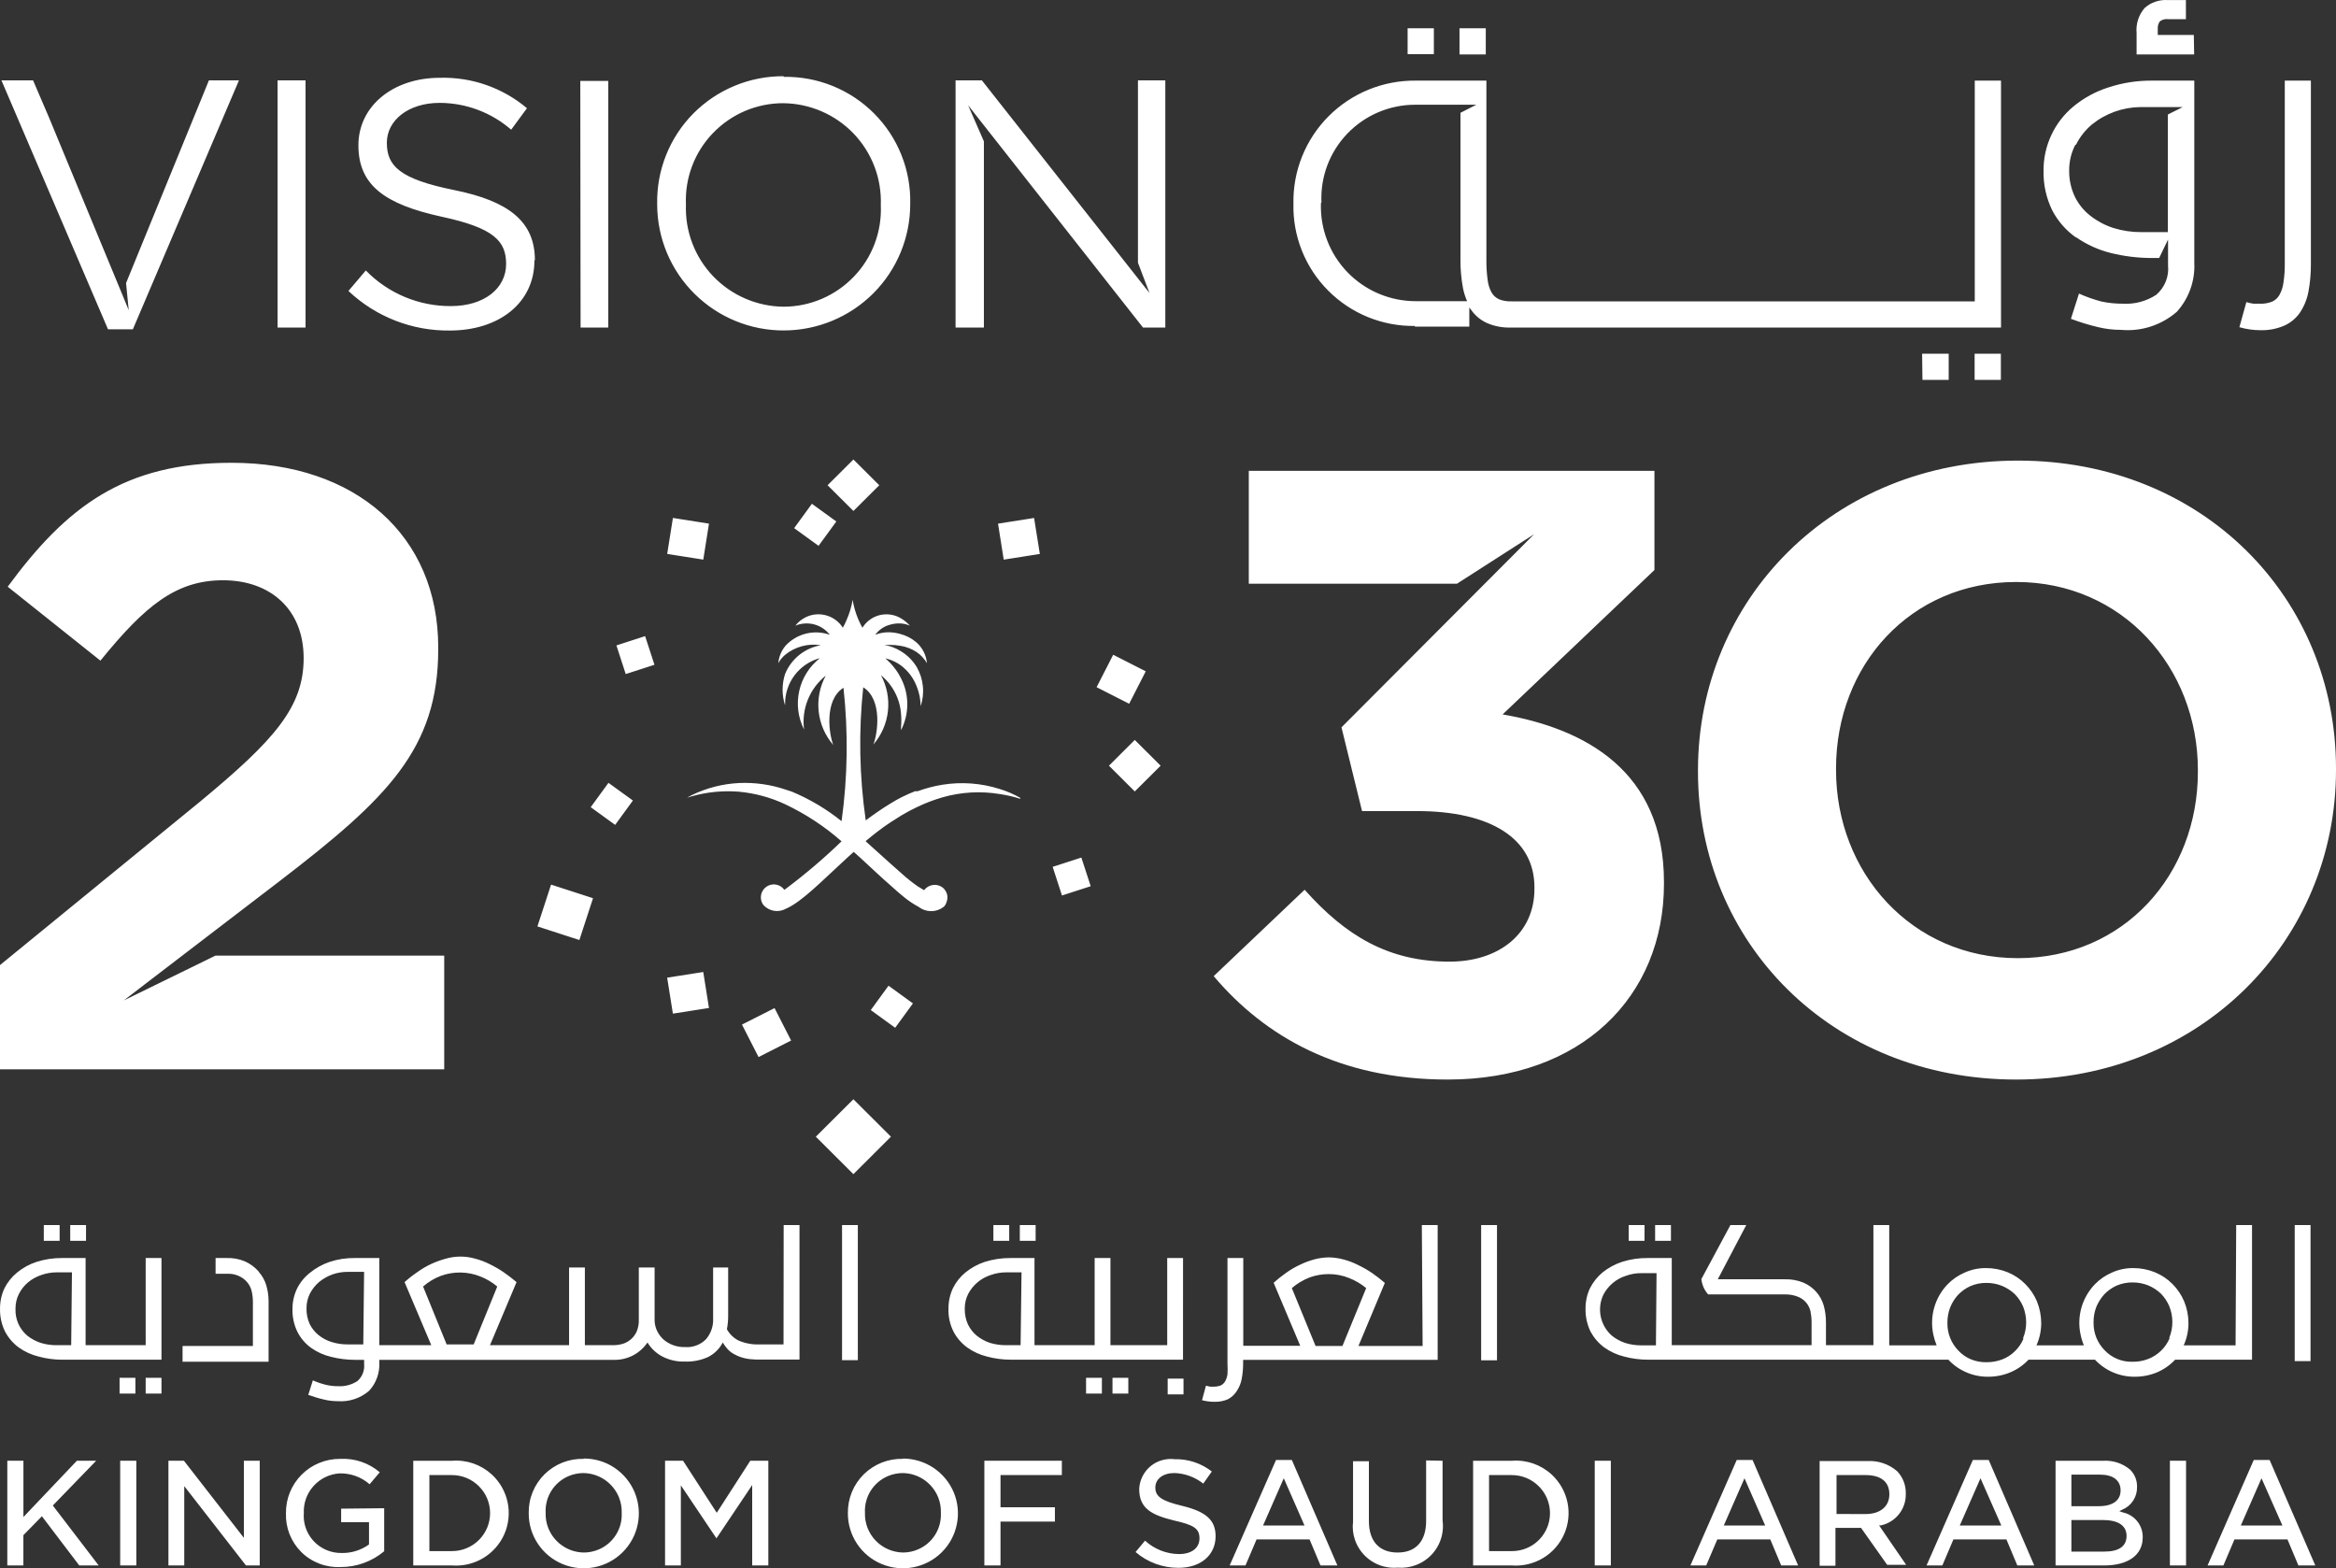 <?xml version="1.0" encoding="UTF-8"?> <svg xmlns="http://www.w3.org/2000/svg" viewBox="0 0 80 53.706" fill="none"><rect x="0" y="0" width="80" height="53.706" fill="#333333" stroke="none"/><path d="M10.464 11.217H9.506V2.751H10.464V11.217ZM18.302 8.922C18.302 10.374 17.088 11.319 15.404 11.319C14.115 11.335 12.87 10.849 11.933 9.964L12.528 9.262C12.907 9.651 13.36 9.959 13.861 10.169C14.361 10.378 14.899 10.485 15.442 10.482C16.58 10.482 17.333 9.877 17.333 9.041C17.333 8.252 16.91 7.804 15.123 7.421C13.173 6.994 12.274 6.341 12.274 4.975C12.274 3.642 13.449 2.664 15.063 2.664C16.152 2.633 17.214 3.004 18.047 3.706L17.506 4.441C16.826 3.851 15.957 3.525 15.058 3.523C13.974 3.523 13.248 4.128 13.248 4.889C13.248 5.683 13.687 6.131 15.556 6.509C17.424 6.886 18.318 7.589 18.318 8.906L18.302 8.922ZM26.839 2.61C26.265 2.606 25.695 2.717 25.164 2.936C24.633 3.155 24.151 3.477 23.746 3.885C23.343 4.292 23.025 4.776 22.812 5.309C22.599 5.841 22.495 6.41 22.506 6.983V7.011C22.508 7.578 22.622 8.14 22.841 8.663C23.061 9.187 23.381 9.662 23.785 10.061C24.6 10.87 25.703 11.321 26.852 11.316C28 11.312 29.101 10.854 29.912 10.041C30.721 9.229 31.174 8.129 31.172 6.983C31.186 6.411 31.084 5.841 30.871 5.309C30.659 4.776 30.341 4.293 29.936 3.887C29.531 3.48 29.048 3.159 28.516 2.944C27.983 2.728 27.413 2.622 26.839 2.632V2.61ZM30.165 7.032C30.184 7.48 30.112 7.928 29.953 8.347C29.795 8.767 29.553 9.15 29.242 9.473C28.931 9.797 28.558 10.056 28.145 10.233C27.733 10.41 27.288 10.502 26.839 10.503C26.387 10.499 25.941 10.405 25.526 10.226C25.111 10.047 24.736 9.786 24.423 9.46C24.111 9.134 23.868 8.749 23.708 8.327C23.548 7.905 23.474 7.456 23.491 7.005C23.471 6.557 23.543 6.109 23.701 5.689C23.859 5.269 24.101 4.886 24.412 4.562C24.723 4.238 25.096 3.979 25.509 3.802C25.923 3.626 26.368 3.534 26.817 3.534C27.269 3.538 27.715 3.631 28.13 3.81C28.545 3.988 28.92 4.248 29.233 4.574C29.544 4.899 29.788 5.284 29.948 5.706C30.108 6.127 30.181 6.576 30.165 7.027V7.032ZM19.873 2.772H20.831V11.217H19.883L19.873 2.772ZM3.699 11.277L0.049 2.751H1.132L1.674 4.014L4.171 10.045L4.408 10.622L4.317 9.694L7.155 2.751H8.184L4.55 11.277H3.699ZM38.971 2.752H39.908V11.217H39.144L33.154 3.604L33.695 4.84V11.217H32.725V2.751H33.625L39.366 10.034L38.971 8.997L38.971 2.752ZM65.826 12.112H66.736V13.008H65.837L65.826 12.112ZM67.624 12.112H68.523V13.008H67.624L67.624 12.112ZM49.105 1.853H48.206V0.969H49.105V1.853ZM71.095 8.122C71.454 8.372 71.856 8.555 72.281 8.662C72.747 8.778 73.225 8.836 73.706 8.835H73.944L74.248 8.203V9.088C74.267 9.277 74.24 9.467 74.169 9.643C74.098 9.819 73.986 9.974 73.841 10.097C73.504 10.317 73.106 10.423 72.704 10.4C72.455 10.402 72.206 10.376 71.962 10.324C71.701 10.255 71.445 10.165 71.198 10.054L70.922 10.918C71.221 11.031 71.526 11.125 71.837 11.199C72.1 11.264 72.368 11.296 72.639 11.296C72.983 11.327 73.33 11.288 73.659 11.181C73.987 11.074 74.291 10.902 74.551 10.675C74.963 10.217 75.177 9.616 75.147 9.002V2.761H73.706C73.191 2.756 72.678 2.836 72.189 2.999C71.761 3.137 71.362 3.355 71.014 3.641C70.69 3.908 70.428 4.244 70.251 4.626C70.072 5.007 69.981 5.423 69.985 5.843C69.973 6.315 70.076 6.781 70.283 7.205C70.476 7.574 70.754 7.891 71.095 8.133V8.122ZM71.095 4.958C71.226 4.693 71.411 4.458 71.637 4.266C72.108 3.884 72.694 3.673 73.299 3.667H74.751L74.242 3.921V7.949H73.332C73.01 7.951 72.688 7.904 72.379 7.808C72.097 7.718 71.833 7.579 71.599 7.398C71.37 7.223 71.185 6.997 71.058 6.739C70.925 6.459 70.858 6.153 70.862 5.843C70.859 5.535 70.931 5.231 71.073 4.958H71.095ZM50.883 1.864H49.983V0.969H50.883V1.864ZM77.422 11.308C77.175 11.308 76.929 11.273 76.691 11.205L76.93 10.346C77.01 10.37 77.091 10.388 77.173 10.4H77.39C77.534 10.407 77.677 10.383 77.812 10.33C77.921 10.281 78.01 10.198 78.067 10.093C78.139 9.961 78.185 9.816 78.202 9.666C78.234 9.453 78.248 9.239 78.246 9.024V2.761H79.14V9.035C79.142 9.352 79.115 9.667 79.058 9.979C79.011 10.235 78.914 10.479 78.771 10.697C78.636 10.896 78.448 11.053 78.23 11.151C77.973 11.261 77.696 11.314 77.417 11.308H77.422ZM75.142 1.864H73.171V1.131C73.156 0.977 73.174 0.821 73.221 0.674C73.269 0.526 73.345 0.39 73.447 0.273C73.554 0.177 73.679 0.104 73.815 0.058C73.951 0.012 74.094 -0.007 74.237 0.002H74.86V0.656H74.243C74.144 0.644 74.045 0.671 73.967 0.732C73.913 0.809 73.888 0.902 73.896 0.996V1.196H75.131L75.142 1.864ZM48.456 11.184H50.319V10.513C50.319 10.547 50.356 10.578 50.378 10.606C50.514 10.804 50.701 10.96 50.92 11.06C51.177 11.173 51.457 11.226 51.738 11.216H68.528V2.761H67.629V10.32H51.759C51.615 10.325 51.471 10.302 51.337 10.249C51.228 10.199 51.137 10.116 51.078 10.011C51.007 9.879 50.963 9.734 50.947 9.585C50.917 9.373 50.903 9.158 50.904 8.943V2.761H48.477C47.923 2.756 47.374 2.862 46.862 3.072C46.35 3.283 45.885 3.593 45.494 3.986C45.105 4.378 44.798 4.844 44.592 5.357C44.386 5.87 44.285 6.419 44.296 6.972C44.282 7.522 44.38 8.07 44.584 8.581C44.788 9.093 45.093 9.558 45.482 9.948C45.87 10.34 46.334 10.649 46.845 10.858C47.356 11.066 47.904 11.17 48.456 11.162V11.184ZM45.255 6.929C45.236 6.497 45.304 6.066 45.456 5.662C45.609 5.258 45.841 4.889 46.14 4.577C46.44 4.265 46.799 4.016 47.197 3.846C47.595 3.676 48.023 3.587 48.456 3.587H50.557L50.016 3.863V8.921C50.015 9.238 50.044 9.554 50.102 9.866C50.133 10.02 50.18 10.17 50.243 10.314H48.488C48.051 10.314 47.618 10.227 47.215 10.056C46.813 9.886 46.449 9.636 46.145 9.322C45.842 9.008 45.605 8.636 45.45 8.229C45.294 7.821 45.222 7.387 45.238 6.951L45.255 6.929ZM3.379 53.608H2.714L1.435 51.924L0.801 52.572V53.608H0.25V50.023H0.802V51.951L2.633 50.023H3.294L1.809 51.556L3.379 53.608ZM4.669 50.023H4.116V53.608H4.669V50.023ZM8.895 50.023V53.608H8.423L6.31 50.892V53.609H5.768V50.023H6.299L8.352 52.663V50.023H8.895ZM13.157 51.649V53.122C12.738 53.474 12.208 53.666 11.662 53.663C11.415 53.675 11.168 53.636 10.937 53.547C10.706 53.459 10.495 53.324 10.319 53.15C10.144 52.976 10.007 52.768 9.916 52.538C9.826 52.309 9.784 52.063 9.793 51.817C9.79 51.572 9.836 51.329 9.929 51.103C10.021 50.877 10.158 50.671 10.331 50.498C10.504 50.325 10.71 50.188 10.937 50.096C11.163 50.003 11.406 49.957 11.651 49.959C12.145 49.933 12.629 50.097 13.006 50.418L12.658 50.828C12.374 50.58 12.007 50.447 11.629 50.456C11.288 50.477 10.968 50.633 10.739 50.887C10.509 51.141 10.389 51.475 10.405 51.817C10.385 52.084 10.45 52.35 10.592 52.578C10.733 52.806 10.942 52.983 11.19 53.085C11.355 53.153 11.533 53.186 11.711 53.182C12.042 53.187 12.367 53.084 12.637 52.89V52.129H11.683V51.664L13.157 51.649ZM15.48 50.024H14.153V53.609H15.48C15.853 53.637 16.226 53.549 16.547 53.357C16.868 53.165 17.121 52.878 17.272 52.536C17.422 52.194 17.461 51.813 17.385 51.448C17.308 51.082 17.119 50.75 16.845 50.496C16.662 50.328 16.447 50.199 16.212 50.117C15.977 50.036 15.728 50.004 15.48 50.024ZM15.48 53.117H14.705V50.514H15.48C15.826 50.514 16.158 50.651 16.402 50.897C16.523 51.017 16.619 51.16 16.685 51.318C16.75 51.476 16.784 51.645 16.784 51.816C16.784 51.987 16.75 52.156 16.685 52.314C16.619 52.472 16.523 52.615 16.402 52.736C16.158 52.98 15.826 53.117 15.48 53.117ZM19.992 49.958C19.744 49.951 19.498 49.994 19.267 50.084C19.037 50.175 18.827 50.311 18.651 50.484C18.474 50.658 18.335 50.865 18.242 51.094C18.148 51.323 18.102 51.569 18.107 51.816C18.104 52.189 18.213 52.554 18.419 52.864C18.625 53.175 18.919 53.417 19.263 53.56C19.607 53.703 19.986 53.742 20.352 53.671C20.718 53.6 21.055 53.422 21.32 53.159C21.586 52.897 21.767 52.562 21.841 52.196C21.915 51.831 21.878 51.451 21.736 51.106C21.593 50.762 21.351 50.468 21.04 50.261C20.73 50.054 20.365 49.946 19.992 49.947V49.958ZM21.291 51.816C21.303 52.08 21.234 52.34 21.092 52.563C20.951 52.786 20.745 52.961 20.502 53.062C20.34 53.131 20.167 53.166 19.992 53.166C19.727 53.162 19.47 53.08 19.253 52.928C19.036 52.778 18.869 52.566 18.773 52.319C18.71 52.155 18.68 51.98 18.687 51.805C18.673 51.541 18.74 51.279 18.881 51.054C19.021 50.83 19.226 50.654 19.47 50.55C19.631 50.481 19.805 50.445 19.981 50.445C20.246 50.449 20.503 50.531 20.721 50.682C20.938 50.832 21.106 51.044 21.203 51.291C21.266 51.455 21.297 51.629 21.291 51.805V51.816ZM26.313 50.023V53.608H25.76V50.855L24.536 52.68L23.317 50.865V53.608H22.776V50.023H23.393L24.546 51.805L25.695 50.023H26.313ZM30.928 49.958C30.68 49.951 30.433 49.994 30.203 50.084C29.972 50.175 29.762 50.311 29.584 50.484C29.408 50.658 29.268 50.865 29.174 51.094C29.08 51.323 29.034 51.569 29.037 51.816C29.034 52.188 29.143 52.553 29.349 52.864C29.554 53.174 29.848 53.416 30.192 53.559C30.536 53.703 30.915 53.742 31.281 53.671C31.647 53.6 31.984 53.423 32.249 53.16C32.514 52.899 32.694 52.565 32.768 52.2C32.843 51.836 32.807 51.458 32.666 51.114C32.523 50.77 32.282 50.476 31.973 50.268C31.663 50.061 31.299 49.95 30.927 49.948L30.928 49.958ZM32.222 51.816C32.233 52.079 32.164 52.339 32.024 52.561C31.884 52.783 31.678 52.958 31.436 53.06C31.276 53.129 31.102 53.165 30.928 53.166C30.752 53.163 30.578 53.126 30.417 53.056C30.256 52.986 30.11 52.885 29.988 52.758C29.867 52.632 29.772 52.482 29.709 52.319C29.646 52.155 29.616 51.98 29.622 51.805C29.608 51.541 29.676 51.279 29.816 51.054C29.956 50.83 30.162 50.654 30.405 50.55C30.567 50.481 30.741 50.445 30.917 50.445C31.181 50.448 31.439 50.531 31.655 50.681C31.873 50.833 32.04 51.045 32.135 51.291C32.199 51.455 32.227 51.63 32.222 51.805V51.816ZM34.264 50.514V51.615H36.127V52.107H34.264V53.608H33.711V50.023H36.365V50.514H34.264ZM41.63 52.609C41.63 53.246 41.132 53.69 40.357 53.69C39.819 53.692 39.297 53.5 38.889 53.149L39.214 52.76C39.531 53.05 39.944 53.214 40.374 53.219C40.802 53.219 41.078 53.019 41.078 52.679C41.078 52.339 40.877 52.221 40.206 52.069C39.437 51.88 39.014 51.659 39.014 50.989C39.024 50.766 39.105 50.55 39.243 50.374C39.382 50.197 39.572 50.069 39.787 50.006C39.93 49.964 40.08 49.951 40.227 49.97C40.688 49.959 41.138 50.108 41.501 50.391L41.208 50.806C40.925 50.582 40.577 50.455 40.217 50.444C39.832 50.444 39.566 50.644 39.566 50.941C39.566 51.238 39.761 51.395 40.482 51.567C41.31 51.767 41.63 52.059 41.63 52.609ZM44.241 49.996H43.7L42.112 53.608H42.654L43.033 52.717H44.848L45.222 53.608H45.801L44.241 49.996ZM43.255 52.242L43.965 50.623L44.675 52.242H43.255ZM49.403 50.023V52.065C49.447 52.385 49.382 52.71 49.217 52.988C49.052 53.266 48.797 53.48 48.495 53.594C48.294 53.67 48.079 53.701 47.865 53.684C47.55 53.711 47.234 53.632 46.969 53.459C46.704 53.286 46.504 53.03 46.402 52.73C46.334 52.532 46.312 52.321 46.337 52.113V50.04H46.88V52.086C46.88 52.782 47.237 53.166 47.865 53.166C48.494 53.166 48.84 52.772 48.84 52.086V50.012L49.403 50.023ZM51.775 50.024H50.449V53.609H51.775C52.148 53.637 52.521 53.549 52.842 53.357C53.163 53.165 53.416 52.878 53.567 52.536C53.717 52.194 53.757 51.813 53.68 51.448C53.603 51.082 53.414 50.75 53.14 50.496C52.958 50.328 52.742 50.199 52.507 50.117C52.272 50.036 52.023 50.004 51.775 50.024ZM51.775 53.117H50.995V50.514H51.775C52.121 50.514 52.453 50.651 52.698 50.897C52.881 51.078 53.006 51.31 53.056 51.563C53.107 51.816 53.081 52.078 52.983 52.316C52.883 52.554 52.716 52.758 52.501 52.901C52.286 53.043 52.033 53.118 51.775 53.117ZM55.166 50.023H54.614V53.608H55.166V50.023ZM60.019 49.996H59.477L57.891 53.608H58.432L58.812 52.717H60.626L61 53.608H61.579L60.019 49.996ZM59.033 52.242L59.743 50.623L60.452 52.242H59.033ZM64.352 52.237H64.417C64.662 52.183 64.88 52.047 65.036 51.849C65.191 51.653 65.272 51.408 65.267 51.157C65.276 50.871 65.171 50.593 64.975 50.385C64.69 50.136 64.318 50.011 63.941 50.034H62.316V53.619H62.858V52.323H63.735L64.629 53.587H65.279L64.352 52.237ZM62.895 51.847V50.514H63.886C64.428 50.514 64.704 50.752 64.704 51.173C64.704 51.594 64.385 51.848 63.892 51.848L62.895 51.847ZM68.106 49.996H67.564L65.978 53.608H66.519L66.898 52.717H68.713L69.086 53.608H69.666L68.106 49.996ZM67.115 52.242L67.825 50.623L68.539 52.242H67.115ZM72.693 51.789L72.579 51.751L72.682 51.698C72.835 51.635 72.965 51.526 73.055 51.387C73.145 51.248 73.191 51.085 73.186 50.919C73.189 50.811 73.17 50.703 73.13 50.601C73.09 50.5 73.029 50.408 72.953 50.331C72.694 50.112 72.36 50.002 72.021 50.024H70.396V53.609H72.059C72.888 53.609 73.381 53.247 73.381 52.648C73.385 52.445 73.317 52.247 73.189 52.09C73.061 51.933 72.881 51.827 72.682 51.789H72.693ZM70.938 50.499H71.924C72.363 50.499 72.623 50.693 72.623 51.039C72.623 51.384 72.352 51.579 71.875 51.579H70.938V50.499ZM72.065 53.134H70.938V52.054H72.021C72.726 52.054 72.828 52.394 72.828 52.594C72.828 52.961 72.552 53.134 72.065 53.134ZM74.865 50.023H74.312V53.608H74.865V50.023ZM77.726 49.996H77.184L75.602 53.608H76.144L76.523 52.717H78.338L78.712 53.608H79.291L77.726 49.996ZM76.74 52.242L77.449 50.623L78.165 52.242H76.74ZM57.224 41.953H56.682V42.492H57.224V41.953ZM50.724 46.584H51.267V41.953H50.724V46.584ZM5.53 43.081H4.989V46.066H2.931V43.081H2.134C1.837 43.078 1.541 43.121 1.257 43.211C1.012 43.29 0.784 43.414 0.585 43.578C0.405 43.725 0.257 43.909 0.152 44.118C0.05 44.336 -0.001 44.574 0.001 44.814C-0.006 45.087 0.054 45.357 0.174 45.602C0.287 45.814 0.446 45.999 0.639 46.142C0.845 46.289 1.077 46.395 1.322 46.455C1.587 46.527 1.86 46.563 2.134 46.563H5.53V43.081ZM2.438 46.066H1.928C1.745 46.066 1.562 46.039 1.387 45.985C1.224 45.93 1.072 45.847 0.937 45.742C0.803 45.629 0.696 45.486 0.625 45.325C0.555 45.163 0.523 44.988 0.531 44.813C0.529 44.636 0.57 44.462 0.65 44.306C0.726 44.154 0.834 44.02 0.964 43.911C1.097 43.801 1.25 43.717 1.414 43.663C1.587 43.601 1.771 43.57 1.956 43.571H2.464L2.438 46.066ZM4.095 47.723H4.637V47.183H4.095V47.723ZM2.946 41.951H2.405V42.492H2.946V41.951ZM34.562 41.951H34.02V42.492H34.562V41.951ZM4.989 47.723H5.53V47.183H4.989V47.723ZM35.467 41.951H34.925V42.492H35.467V41.951ZM56.32 41.951H55.777V42.492H56.319L56.32 41.951ZM2.042 41.951H1.5V42.492H2.042V41.951ZM37.194 47.723H37.736V47.183H37.194V47.723ZM40.515 43.081H39.973V46.066H38.029V43.081H37.488V46.066H35.428V43.081H34.615C34.316 43.078 34.019 43.121 33.733 43.21C33.488 43.29 33.261 43.415 33.061 43.577C32.882 43.724 32.736 43.908 32.633 44.117C32.532 44.335 32.48 44.573 32.482 44.813C32.472 45.087 32.532 45.358 32.655 45.602C32.766 45.815 32.926 45.999 33.12 46.142C33.324 46.288 33.554 46.394 33.798 46.454C34.064 46.526 34.34 46.562 34.615 46.562H40.514L40.515 43.081ZM34.952 46.066H34.438C34.254 46.066 34.072 46.038 33.896 45.985C33.735 45.929 33.585 45.847 33.452 45.742C33.324 45.636 33.221 45.503 33.148 45.353C33.072 45.184 33.035 44.999 33.04 44.813C33.038 44.636 33.079 44.462 33.159 44.306C33.322 43.999 33.598 43.769 33.928 43.663C34.102 43.601 34.285 43.57 34.47 43.571H34.984L34.952 46.066ZM38.099 47.723H38.641V47.183H38.099V47.723ZM8.851 43.534C8.721 43.389 8.563 43.273 8.385 43.194C8.187 43.112 7.975 43.074 7.762 43.081H7.383V43.62H7.833C7.956 43.62 8.078 43.648 8.19 43.701C8.297 43.75 8.391 43.821 8.466 43.911C8.538 43.998 8.591 44.099 8.617 44.208C8.648 44.336 8.662 44.465 8.661 44.597V46.093H6.252V46.633H9.198V44.549C9.197 44.366 9.169 44.184 9.117 44.008C9.066 43.843 8.981 43.691 8.867 43.56L8.851 43.534ZM48.72 46.093H46.522L47.426 43.933C47.286 43.812 47.139 43.698 46.987 43.593C46.834 43.489 46.672 43.397 46.505 43.318C46.346 43.237 46.18 43.174 46.007 43.129C45.844 43.085 45.677 43.061 45.508 43.059C45.338 43.061 45.169 43.084 45.005 43.129C44.841 43.174 44.682 43.233 44.529 43.307C44.358 43.385 44.197 43.479 44.046 43.588C43.896 43.692 43.754 43.806 43.618 43.928L44.529 46.087H42.578V43.081H42.037V46.692C42.044 46.816 42.044 46.94 42.037 47.065C42.024 47.15 41.997 47.232 41.955 47.307C41.92 47.365 41.87 47.412 41.809 47.443C41.731 47.473 41.649 47.487 41.566 47.486H41.441L41.3 47.453L41.165 47.95C41.303 47.986 41.444 48.005 41.587 48.004C41.747 48.01 41.906 47.98 42.053 47.917C42.18 47.849 42.287 47.749 42.362 47.626C42.443 47.501 42.498 47.362 42.525 47.215C42.558 47.037 42.574 46.858 42.573 46.676V46.568H49.235V41.952H48.693L48.72 46.093ZM45.054 46.093L44.241 44.111C44.422 43.955 44.63 43.831 44.853 43.744C45.063 43.669 45.286 43.63 45.509 43.631C45.747 43.631 45.982 43.676 46.202 43.766C46.414 43.849 46.612 43.965 46.787 44.111L45.974 46.093L45.054 46.093ZM39.989 47.75H40.531V47.21H39.989V47.75ZM78.586 46.611H79.128V41.952H78.586V46.611ZM76.561 46.071H74.784C74.892 45.832 74.948 45.572 74.947 45.31C74.947 45.054 74.897 44.801 74.8 44.565C74.706 44.343 74.57 44.141 74.4 43.971C74.23 43.799 74.027 43.663 73.804 43.571C73.567 43.474 73.313 43.425 73.056 43.425C72.806 43.423 72.558 43.474 72.33 43.577C72.111 43.67 71.912 43.806 71.746 43.976C71.528 44.201 71.368 44.477 71.282 44.778C71.197 45.08 71.186 45.398 71.253 45.704C71.278 45.83 71.316 45.953 71.366 46.072H69.742C69.849 45.832 69.904 45.572 69.905 45.31C69.904 45.054 69.854 44.802 69.758 44.565C69.665 44.343 69.528 44.141 69.358 43.971C69.188 43.799 68.986 43.663 68.762 43.571C68.525 43.474 68.27 43.424 68.014 43.425C67.764 43.423 67.516 43.474 67.288 43.577C67.069 43.67 66.87 43.806 66.703 43.976C66.485 44.201 66.326 44.477 66.24 44.778C66.154 45.08 66.144 45.398 66.21 45.704C66.236 45.83 66.274 45.953 66.324 46.072H64.7V41.952H64.158V46.066H62.533V45.278C62.533 45.085 62.508 44.896 62.457 44.71C62.407 44.535 62.318 44.373 62.197 44.237C62.076 44.101 61.926 43.993 61.758 43.922C61.555 43.841 61.338 43.802 61.12 43.809H58.828L59.803 41.952H59.261L58.265 43.804C58.278 43.905 58.305 44.002 58.346 44.095C58.385 44.18 58.435 44.257 58.498 44.327H61.141C61.285 44.325 61.429 44.351 61.563 44.403C61.672 44.443 61.768 44.51 61.845 44.596C61.922 44.683 61.975 44.788 62.002 44.9C62.027 45.024 62.04 45.15 62.04 45.278V46.066H57.252V43.081H56.433C56.136 43.077 55.839 43.121 55.555 43.21C55.309 43.29 55.08 43.415 54.878 43.577C54.7 43.727 54.555 43.91 54.45 44.117C54.348 44.335 54.297 44.573 54.299 44.813C54.293 45.086 54.352 45.356 54.471 45.602C54.586 45.813 54.744 45.998 54.938 46.142C55.142 46.287 55.371 46.394 55.615 46.454C55.883 46.526 56.155 46.562 56.433 46.562H66.724C66.897 46.748 67.107 46.895 67.34 46.995C67.573 47.096 67.824 47.147 68.078 47.146C68.342 47.148 68.604 47.097 68.847 46.995C69.083 46.896 69.295 46.749 69.47 46.562H71.745C71.918 46.748 72.128 46.895 72.361 46.995C72.594 47.096 72.846 47.147 73.099 47.146C73.365 47.148 73.628 47.097 73.874 46.995C74.107 46.894 74.317 46.748 74.491 46.562H77.124V41.952H76.582L76.561 46.071ZM56.71 46.071H56.2C56.017 46.072 55.834 46.044 55.659 45.99C55.496 45.935 55.344 45.853 55.209 45.747C55.011 45.577 54.875 45.346 54.821 45.09C54.767 44.835 54.799 44.569 54.912 44.333C55.074 44.026 55.35 43.795 55.681 43.69C55.854 43.627 56.038 43.596 56.222 43.599H56.731L56.71 46.071ZM69.297 45.844C69.23 46.005 69.13 46.15 69.005 46.271C68.882 46.394 68.734 46.489 68.572 46.552C68.399 46.618 68.215 46.651 68.03 46.649C67.844 46.653 67.659 46.618 67.488 46.546C67.33 46.479 67.189 46.38 67.072 46.255C66.948 46.13 66.851 45.981 66.786 45.818C66.721 45.654 66.689 45.48 66.692 45.304C66.689 45.12 66.723 44.937 66.79 44.764C66.855 44.606 66.948 44.459 67.066 44.332C67.186 44.21 67.327 44.111 67.483 44.041C67.654 43.968 67.838 43.931 68.025 43.933C68.21 43.931 68.394 43.966 68.566 44.036C68.726 44.103 68.873 44.198 69 44.317C69.121 44.441 69.219 44.588 69.287 44.748C69.354 44.921 69.389 45.104 69.389 45.288C69.389 45.474 69.353 45.657 69.281 45.829L69.297 45.844ZM74.302 45.828C74.234 45.988 74.135 46.133 74.01 46.254C73.885 46.376 73.738 46.471 73.576 46.535C73.404 46.602 73.22 46.636 73.035 46.633C72.856 46.639 72.678 46.607 72.513 46.539C72.347 46.471 72.198 46.369 72.076 46.239C71.953 46.114 71.856 45.965 71.79 45.802C71.725 45.639 71.694 45.464 71.697 45.288C71.694 45.103 71.727 44.92 71.794 44.748C71.862 44.589 71.954 44.446 72.071 44.316C72.191 44.194 72.332 44.096 72.487 44.025C72.659 43.952 72.843 43.915 73.029 43.917C73.215 43.915 73.399 43.95 73.571 44.019C73.731 44.086 73.878 44.181 74.004 44.3C74.126 44.425 74.223 44.572 74.291 44.733C74.431 45.078 74.431 45.465 74.291 45.812L74.302 45.828ZM26.833 46.039H26.015C25.77 46.05 25.526 46.005 25.3 45.91C25.128 45.825 24.986 45.688 24.894 45.52C24.924 45.362 24.939 45.202 24.937 45.04V43.404H24.422V45.148C24.435 45.407 24.348 45.663 24.179 45.861C24.085 45.956 23.973 46.029 23.848 46.075C23.724 46.122 23.591 46.141 23.458 46.13C23.186 46.139 22.922 46.044 22.716 45.866C22.629 45.784 22.558 45.687 22.505 45.58C22.452 45.471 22.422 45.351 22.418 45.229V43.404H21.877V45.191C21.882 45.328 21.858 45.464 21.807 45.591C21.763 45.691 21.699 45.782 21.617 45.855C21.536 45.928 21.44 45.984 21.335 46.017C21.228 46.049 21.117 46.066 21.005 46.066H20.03V43.404H19.489V46.066H16.78L17.69 43.906C17.548 43.786 17.4 43.672 17.246 43.566C17.094 43.462 16.935 43.37 16.769 43.291C16.61 43.21 16.444 43.147 16.271 43.102C15.944 43.008 15.597 43.008 15.27 43.102C15.096 43.149 14.928 43.21 14.765 43.285C14.598 43.363 14.438 43.457 14.289 43.566C14.136 43.669 13.992 43.782 13.855 43.906L14.77 46.066H12.99V43.081H12.161C11.863 43.076 11.566 43.121 11.283 43.215C11.039 43.298 10.812 43.425 10.612 43.588C10.427 43.733 10.277 43.918 10.172 44.128C10.069 44.346 10.014 44.587 10.016 44.829C10.009 45.102 10.069 45.373 10.189 45.617C10.3 45.831 10.459 46.017 10.655 46.158C10.86 46.302 11.092 46.407 11.337 46.465C11.606 46.533 11.883 46.567 12.16 46.568H12.47V46.714C12.48 46.822 12.465 46.932 12.424 47.034C12.384 47.135 12.319 47.225 12.237 47.297C12.042 47.422 11.812 47.483 11.581 47.47C11.436 47.471 11.294 47.455 11.153 47.421C11.003 47.383 10.856 47.333 10.714 47.27L10.557 47.767C10.752 47.837 10.932 47.891 11.099 47.928C11.251 47.965 11.404 47.983 11.56 47.983C11.755 47.998 11.951 47.974 12.137 47.913C12.323 47.852 12.495 47.754 12.642 47.626C12.762 47.496 12.854 47.344 12.913 47.178C12.973 47.012 12.999 46.836 12.99 46.66V46.568H21.031C21.256 46.572 21.478 46.519 21.678 46.416C21.877 46.312 22.048 46.16 22.174 45.974C22.297 46.177 22.473 46.343 22.684 46.454C22.923 46.577 23.189 46.636 23.458 46.627C23.73 46.636 24.001 46.583 24.249 46.471C24.465 46.362 24.641 46.188 24.752 45.974C24.798 46.051 24.85 46.123 24.909 46.19C24.979 46.269 25.06 46.332 25.153 46.379C25.266 46.441 25.385 46.486 25.511 46.514C25.634 46.541 25.759 46.555 25.884 46.557H27.38V41.952H26.838L26.833 46.039ZM12.441 46.039H11.9C11.717 46.04 11.534 46.012 11.358 45.958C11.195 45.908 11.042 45.827 10.909 45.72C10.782 45.617 10.679 45.488 10.606 45.342C10.529 45.173 10.492 44.988 10.497 44.802C10.495 44.626 10.536 44.452 10.616 44.294C10.695 44.142 10.804 44.006 10.936 43.895C11.071 43.787 11.223 43.701 11.386 43.642C11.559 43.581 11.743 43.552 11.927 43.555H12.469L12.441 46.039ZM15.296 46.039L14.489 44.057C14.669 43.899 14.876 43.774 15.102 43.69C15.538 43.532 16.018 43.54 16.449 43.712C16.66 43.794 16.856 43.911 17.029 44.057L16.222 46.039H15.296ZM28.837 46.579H29.378V41.952H28.837V46.579ZM69.108 15.773C62.76 15.773 58.15 20.545 58.15 26.371V26.43C58.15 32.256 62.706 36.969 69.048 36.969C75.391 36.969 80 32.197 80 26.371V26.312C80 20.486 75.451 15.773 69.108 15.773ZM75.27 26.43C75.27 29.939 72.747 32.812 69.106 32.812C65.468 32.812 62.878 29.886 62.878 26.37V26.312C62.878 22.797 65.407 19.93 69.047 19.93C72.688 19.93 75.27 22.856 75.27 26.371V26.43ZM7.377 32.726H15.213V36.618H0V33.049L6.846 27.456C9.397 25.345 10.399 24.217 10.399 22.538C10.399 20.859 9.251 19.871 7.637 19.871C6.023 19.871 4.961 20.751 3.439 22.624L0.264 20.092C2.29 17.339 4.256 15.848 7.928 15.848C12.186 15.848 15.008 18.337 15.008 22.171V22.23C15.008 25.653 13.248 27.353 9.592 30.161L5.112 33.59L4.241 34.259L7.377 32.726ZM56.985 30.204V30.264C56.985 34.13 54.163 36.969 49.58 36.969C45.881 36.969 43.325 35.507 41.565 33.428L44.679 30.469C46.087 32.051 47.555 32.931 49.64 32.931C51.346 32.931 52.549 31.964 52.549 30.442V30.383C52.549 28.715 51.048 27.775 48.525 27.775H46.645L45.941 24.908L52.538 18.294L49.895 19.99H42.767V16.124H56.659V19.52L51.46 24.465C54.276 24.951 56.985 26.397 56.985 30.204ZM34.946 27.326C34.722 27.197 34.484 27.094 34.236 27.019C33.603 26.818 32.932 26.768 32.276 26.873C31.987 26.919 31.702 26.994 31.426 27.095H31.339C31.188 27.154 31.041 27.218 30.89 27.294C30.738 27.37 30.635 27.43 30.505 27.51C30.218 27.683 29.93 27.883 29.649 28.094C29.43 26.584 29.401 25.053 29.563 23.536C30.239 23.963 30.05 25.156 29.909 25.496C30.188 25.174 30.363 24.773 30.409 24.349C30.455 23.925 30.372 23.496 30.169 23.121C30.282 23.215 30.383 23.319 30.472 23.434C30.697 23.726 30.831 24.077 30.857 24.444C30.871 24.597 30.871 24.75 30.857 24.903C30.86 24.937 30.86 24.971 30.857 25.005C30.998 24.73 31.072 24.426 31.072 24.117C31.072 23.808 30.998 23.503 30.857 23.229C30.758 23.029 30.628 22.847 30.472 22.689L30.321 22.543L30.467 22.587C30.605 22.634 30.733 22.7 30.851 22.786C31.096 22.97 31.284 23.219 31.393 23.504C31.481 23.72 31.527 23.951 31.529 24.184C31.602 23.963 31.629 23.729 31.605 23.498C31.582 23.266 31.51 23.042 31.393 22.84C31.258 22.619 31.073 22.434 30.851 22.3C30.677 22.192 30.485 22.118 30.283 22.084H30.462C30.591 22.083 30.72 22.094 30.846 22.117C31.039 22.149 31.224 22.22 31.387 22.327C31.534 22.426 31.657 22.558 31.745 22.711C31.72 22.432 31.588 22.175 31.377 21.992C31.22 21.859 31.035 21.763 30.835 21.711C30.71 21.675 30.581 21.655 30.451 21.652C30.288 21.649 30.126 21.678 29.974 21.739C30.093 21.573 30.265 21.453 30.462 21.398C30.586 21.359 30.716 21.343 30.846 21.35C30.955 21.356 31.06 21.382 31.16 21.426C31.069 21.322 30.961 21.234 30.84 21.166C30.623 21.041 30.365 21.005 30.121 21.066C29.878 21.128 29.668 21.282 29.535 21.496C29.368 21.199 29.255 20.876 29.2 20.54C29.16 20.782 29.089 21.018 28.988 21.242C28.952 21.329 28.91 21.413 28.864 21.496C28.735 21.292 28.536 21.143 28.304 21.076C28.073 21.008 27.825 21.028 27.607 21.13C27.462 21.198 27.335 21.299 27.239 21.426C27.443 21.341 27.669 21.326 27.882 21.382C28.096 21.439 28.284 21.564 28.419 21.739C28.157 21.645 27.872 21.631 27.602 21.698C27.331 21.766 27.086 21.911 26.898 22.117C26.758 22.286 26.673 22.493 26.654 22.711C26.714 22.602 26.792 22.505 26.887 22.425C27.056 22.286 27.253 22.186 27.463 22.129C27.674 22.072 27.895 22.061 28.111 22.095C27.84 22.143 27.587 22.258 27.372 22.429C27.159 22.601 26.991 22.824 26.887 23.078C26.773 23.429 26.773 23.807 26.887 24.157V24.125C26.88 23.765 26.994 23.414 27.21 23.126C27.426 22.839 27.732 22.632 28.078 22.538C27.719 22.82 27.469 23.218 27.37 23.664C27.271 24.109 27.33 24.576 27.537 24.983C27.491 24.638 27.535 24.286 27.665 23.963C27.795 23.639 28.007 23.355 28.279 23.137C28.075 23.512 27.991 23.941 28.037 24.366C28.083 24.79 28.258 25.191 28.538 25.513C28.398 25.173 28.208 23.98 28.886 23.553C29.052 25.072 29.031 26.607 28.821 28.121C28.304 27.706 27.732 27.366 27.12 27.11L26.908 27.041C26.396 26.867 25.856 26.791 25.316 26.814C24.752 26.841 24.199 26.982 23.691 27.229L23.529 27.316L23.675 27.273C24.203 27.122 24.753 27.068 25.3 27.111C25.852 27.162 26.391 27.307 26.892 27.543C27.591 27.874 28.24 28.301 28.82 28.811C28.221 29.39 27.585 29.931 26.919 30.431C26.901 30.447 26.881 30.46 26.859 30.469C26.799 30.387 26.713 30.327 26.614 30.301C26.516 30.275 26.412 30.283 26.319 30.325C26.226 30.367 26.15 30.439 26.104 30.53C26.058 30.621 26.045 30.726 26.067 30.825C26.082 30.891 26.111 30.951 26.155 31.004C26.252 31.105 26.379 31.171 26.518 31.192C26.656 31.212 26.797 31.186 26.919 31.117C27.461 30.885 28.17 30.145 29.021 29.367L29.237 29.173L29.454 29.367C29.839 29.718 30.196 30.064 30.537 30.356C30.672 30.48 30.797 30.588 30.922 30.69C31.09 30.832 31.27 30.954 31.464 31.058C31.585 31.152 31.735 31.203 31.889 31.203C32.043 31.203 32.192 31.152 32.314 31.058L32.352 31.02C32.391 30.965 32.418 30.904 32.433 30.84C32.448 30.774 32.45 30.707 32.438 30.642C32.417 30.558 32.374 30.482 32.314 30.421C32.267 30.378 32.212 30.346 32.153 30.326C32.093 30.305 32.029 30.298 31.966 30.304C31.904 30.311 31.843 30.33 31.788 30.361C31.733 30.392 31.685 30.435 31.648 30.485L31.425 30.35C31.236 30.217 31.055 30.073 30.884 29.918L30.5 29.578L29.643 28.806C29.915 28.58 30.186 28.363 30.5 28.158L30.884 27.915C31.056 27.812 31.237 27.717 31.425 27.629C31.7 27.497 31.983 27.39 32.276 27.305C32.913 27.122 33.583 27.084 34.236 27.192C34.474 27.227 34.707 27.28 34.935 27.354M29.226 37.644L27.939 38.926L29.226 40.209L30.512 38.926L29.226 37.644ZM18.872 30.293L18.405 31.725L19.842 32.191L20.309 30.759L18.872 30.293ZM23.045 17.737L22.849 18.969L24.085 19.164L24.28 17.932L23.045 17.737ZM38.862 25.339L37.978 26.221L38.862 27.103L39.748 26.221L38.862 25.339ZM38.123 22.422L37.555 23.533L38.67 24.1L39.238 22.989L38.123 22.422ZM24.084 33.286L22.848 33.48L23.044 34.712L24.28 34.518L24.084 33.286ZM35.414 17.738L34.179 17.932L34.374 19.165L35.611 18.97L35.414 17.738ZM26.526 34.522L25.41 35.087L25.978 36.199L27.093 35.633L26.526 34.522ZM29.227 15.735L28.342 16.617L29.227 17.498L30.112 16.617L29.227 15.735ZM27.805 17.252L27.197 18.086L28.033 18.692L28.641 17.858L27.805 17.252ZM30.429 33.755L29.821 34.59L30.657 35.196L31.265 34.362L30.429 33.755ZM22.093 21.784L21.11 22.102L21.429 23.083L22.413 22.765L22.093 21.784ZM37.033 29.367L36.05 29.685L36.369 30.666L37.353 30.348L37.033 29.367ZM20.838 26.808L20.23 27.642L21.067 28.248L21.675 27.414L20.838 26.808Z" fill="white"></path></svg> 